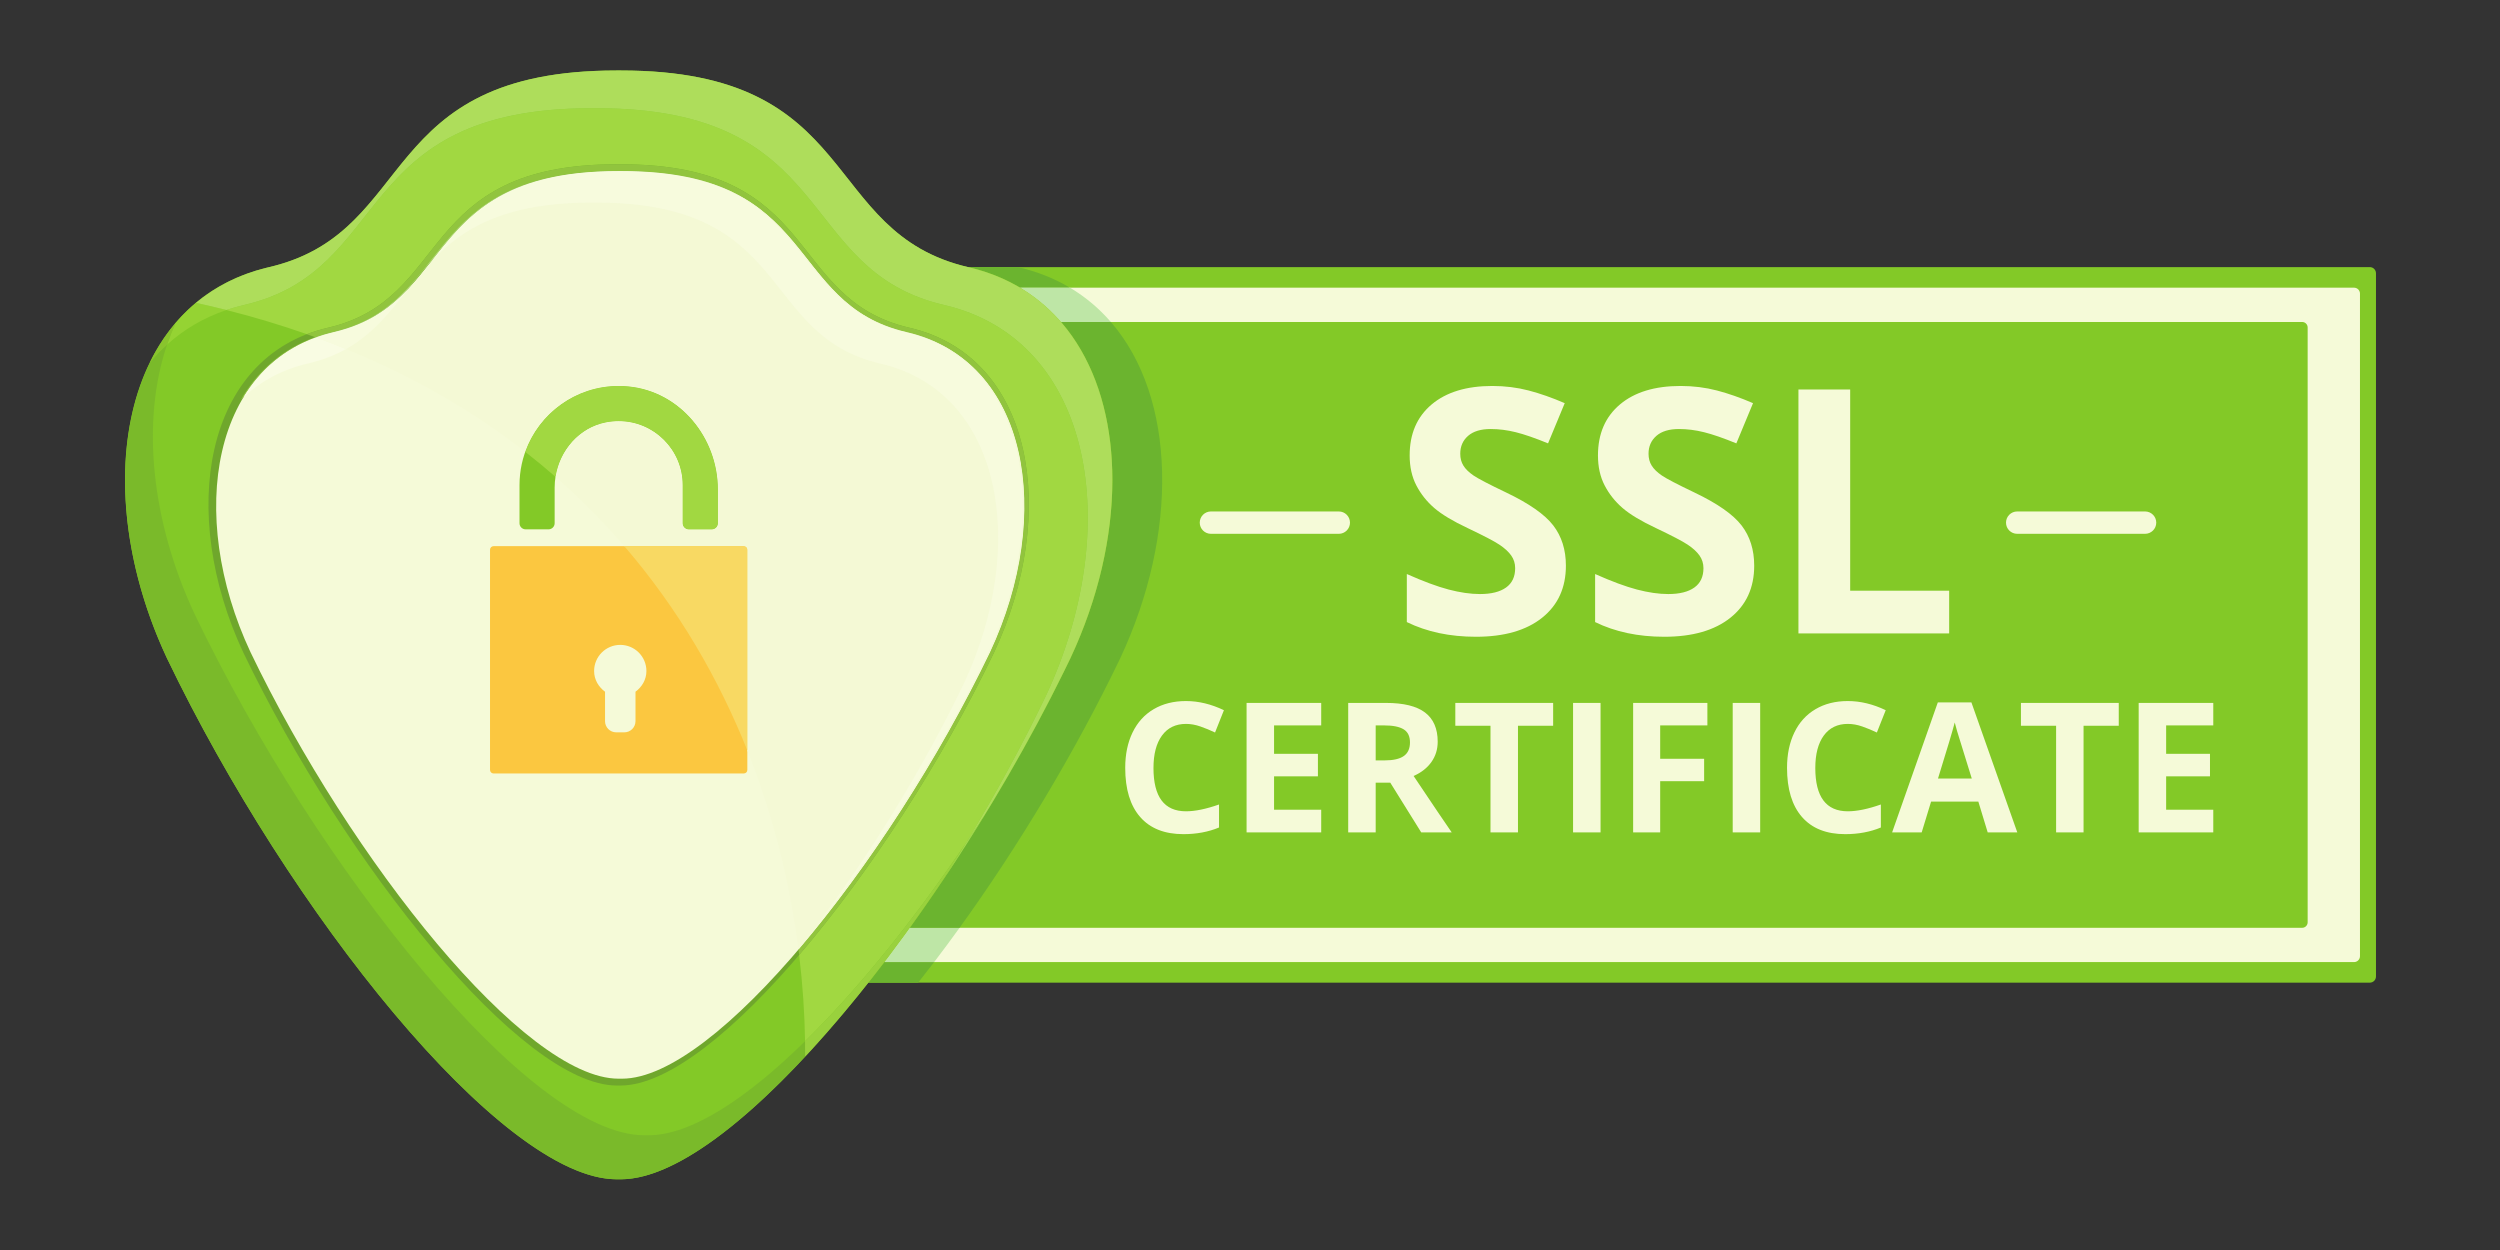 <svg xmlns="http://www.w3.org/2000/svg" xmlns:xlink="http://www.w3.org/1999/xlink" width="1024" zoomAndPan="magnify" viewBox="0 0 768 384" height="512" preserveAspectRatio="xMidYMid meet" version="1.2"><rect x="0" y="0" width="768" height="384" fill="#333333" stroke="none"/><defs><clipPath id="b5cbe558be"><path d="M 200 82 L 729.898 82 L 729.898 302 L 200 302 Z M 200 82 "/></clipPath><clipPath id="d001f954be"><path d="M 38.398 21.656 L 342 21.656 L 342 362.27 L 38.398 362.27 Z M 38.398 21.656 "/></clipPath><clipPath id="578b778016"><path d="M 46 21.359 L 342 21.359 L 342 206 L 46 206 Z M 46 21.359 "/></clipPath><clipPath id="0fc7bd142a"><path d="M 188 362 L 193 362 L 193 362.27 L 188 362.27 Z M 188 362 "/></clipPath><clipPath id="afa4642296"><path d="M 38.398 105 L 273.512 105 L 273.512 362.27 L 38.398 362.27 Z M 38.398 105 "/></clipPath><clipPath id="80180cb9eb"><path d="M 82 21.359 L 190 21.359 L 190 83 L 82 83 Z M 82 21.359 "/></clipPath><clipPath id="456825a2e1"><path d="M 60 21.359 L 342 21.359 L 342 270 L 60 270 Z M 60 21.359 "/></clipPath></defs><g id="8ef4b99e7f"><g clip-rule="nonzero" clip-path="url(#b5cbe558be)"><path style=" stroke:none;fill-rule:nonzero;fill:#83c927;fill-opacity:1;" d="M 728.008 301.871 L 202.344 301.871 C 201.297 301.871 200.453 301.023 200.453 299.98 L 200.453 83.941 C 200.453 82.898 201.297 82.055 202.344 82.055 L 728.008 82.055 C 729.055 82.055 729.898 82.898 729.898 83.941 L 729.898 299.98 C 729.898 301.023 729.055 301.871 728.008 301.871 "/></g><path style=" stroke:none;fill-rule:nonzero;fill:#f5fad8;fill-opacity:1;" d="M 723.16 295.555 L 207.188 295.555 C 206.184 295.555 205.367 294.738 205.367 293.734 L 205.367 90.188 C 205.367 89.188 206.184 88.375 207.188 88.375 L 723.16 88.375 C 724.168 88.375 724.984 89.188 724.984 90.188 L 724.984 293.734 C 724.984 294.738 724.168 295.555 723.16 295.555 "/><path style=" stroke:none;fill-rule:nonzero;fill:#83c927;fill-opacity:1;" d="M 707.223 285.02 L 216.973 285.02 C 216.043 285.02 215.289 284.262 215.289 283.336 L 215.289 100.59 C 215.289 99.66 216.043 98.91 216.973 98.91 L 707.223 98.91 C 708.152 98.91 708.91 99.66 708.91 100.59 L 708.91 283.336 C 708.91 284.262 708.152 285.02 707.223 285.02 "/><path style=" stroke:none;fill-rule:nonzero;fill:#6bb42f;fill-opacity:1;" d="M 282.059 301.871 L 266.77 301.871 C 268.406 299.801 270.039 297.695 271.672 295.555 L 286.969 295.555 C 285.328 297.695 283.695 299.801 282.059 301.871 M 328.688 88.375 L 313.375 88.375 C 308.684 85.582 303.402 83.449 297.52 82.09 C 297.473 82.078 297.43 82.066 297.383 82.055 L 312.707 82.055 L 312.832 82.09 C 318.711 83.449 323.996 85.582 328.688 88.375 "/><path style=" stroke:none;fill-rule:nonzero;fill:#bee6a6;fill-opacity:1;" d="M 286.969 295.555 L 271.672 295.555 C 274.289 292.129 276.895 288.598 279.484 285.02 L 294.777 285.02 C 292.191 288.605 289.586 292.121 286.969 295.555 M 341.254 98.91 L 325.941 98.91 C 322.371 94.785 318.18 91.23 313.375 88.375 L 328.688 88.375 C 333.492 91.23 337.68 94.785 341.254 98.91 "/><path style=" stroke:none;fill-rule:nonzero;fill:#6bb42f;fill-opacity:1;" d="M 294.777 285.02 L 279.484 285.02 C 297.75 259.688 315.137 230.703 328.848 202.168 C 346.723 163.957 346.172 122.27 325.941 98.91 L 341.254 98.91 C 361.484 122.27 362.035 163.957 344.16 202.168 C 330.445 230.711 313.051 259.695 294.777 285.02 "/><g clip-rule="nonzero" clip-path="url(#d001f954be)"><path style=" stroke:none;fill-rule:nonzero;fill:#83c927;fill-opacity:1;" d="M 297.52 82.09 C 251.5 71.422 265.203 21.656 190.723 21.656 L 189.395 21.656 C 114.914 21.656 128.621 71.422 82.598 82.09 C 36.57 92.75 27.152 150.629 51.27 202.168 C 88.918 280.512 154.262 362.27 189.395 362.27 C 189.625 362.27 190.492 362.27 190.723 362.27 C 225.848 362.27 291.199 280.512 328.848 202.168 C 352.965 150.629 343.547 92.75 297.52 82.09 "/></g><g clip-rule="nonzero" clip-path="url(#578b778016)"><path style=" stroke:none;fill-rule:nonzero;fill:#95d333;fill-opacity:1;" d="M 327.016 205.938 C 327.023 205.93 327.023 205.926 327.027 205.918 C 327.023 205.926 327.023 205.93 327.016 205.938 M 327.078 205.816 C 327.082 205.801 327.094 205.781 327.102 205.762 C 327.094 205.781 327.082 205.801 327.078 205.816 M 327.133 205.711 C 327.145 205.68 327.16 205.645 327.172 205.613 C 327.16 205.648 327.145 205.672 327.133 205.711 M 327.184 205.59 C 327.75 204.449 328.301 203.309 328.848 202.168 C 328.301 203.309 327.75 204.449 327.184 205.59 M 341.719 147.426 C 341.711 115.566 327.25 88.977 297.52 82.09 C 251.5 71.422 265.203 21.656 190.723 21.656 L 189.395 21.656 L 190.723 21.656 C 265.203 21.656 251.5 71.422 297.52 82.09 C 327.25 88.977 341.711 115.566 341.719 147.426 M 46 111.41 C 52.988 97.105 64.812 86.492 81.66 82.312 C 73.27 84.398 66.137 88.094 60.215 93.031 C 63.371 93.723 66.484 94.461 69.547 95.234 C 62.484 97.629 56.434 101.25 51.336 105.848 C 52.094 103.617 52.949 101.457 53.91 99.363 C 50.891 102.914 48.316 106.879 46.184 111.18 C 46.125 111.258 46.066 111.332 46 111.41 M 81.672 82.305 C 81.695 82.305 81.715 82.301 81.738 82.293 C 81.715 82.301 81.691 82.305 81.672 82.305 M 81.781 82.281 C 81.785 82.281 81.801 82.273 81.805 82.273 C 81.801 82.273 81.785 82.281 81.781 82.281 "/></g><g clip-rule="nonzero" clip-path="url(#0fc7bd142a)"><path style=" stroke:none;fill-rule:nonzero;fill:#d6e4bc;fill-opacity:1;" d="M 190.723 362.27 C 190.492 362.27 189.625 362.27 189.395 362.27 C 189.105 362.27 188.812 362.262 188.512 362.25 C 188.812 362.262 189.105 362.27 189.395 362.27 C 189.625 362.27 190.492 362.27 190.723 362.27 C 190.734 362.27 190.754 362.27 190.766 362.27 C 190.754 362.27 190.734 362.27 190.723 362.27 M 190.781 362.27 C 190.793 362.27 190.805 362.27 190.812 362.27 C 190.805 362.27 190.793 362.27 190.781 362.27 M 190.832 362.27 C 190.844 362.27 190.855 362.27 190.867 362.27 C 190.855 362.27 190.844 362.27 190.832 362.27 M 190.879 362.27 C 190.895 362.27 190.906 362.27 190.926 362.27 C 190.906 362.27 190.895 362.27 190.879 362.27 M 190.934 362.27 C 190.945 362.27 190.961 362.27 190.973 362.27 C 190.961 362.27 190.945 362.27 190.934 362.27 M 190.984 362.27 C 191 362.27 191.012 362.27 191.023 362.27 C 191.012 362.27 191 362.27 190.984 362.27 M 191.039 362.27 C 191.047 362.27 191.059 362.27 191.07 362.27 C 191.059 362.27 191.047 362.27 191.039 362.27 M 191.09 362.27 C 191.102 362.27 191.117 362.27 191.129 362.262 C 191.117 362.27 191.102 362.27 191.09 362.27 M 191.141 362.262 C 191.152 362.262 191.168 362.262 191.18 362.262 C 191.168 362.262 191.152 362.262 191.141 362.262 M 191.195 362.262 C 191.207 362.262 191.215 362.262 191.227 362.262 C 191.219 362.262 191.207 362.262 191.195 362.262 M 191.246 362.262 C 191.258 362.262 191.262 362.262 191.273 362.262 C 191.262 362.262 191.258 362.262 191.246 362.262 M 191.293 362.262 C 191.309 362.262 191.324 362.262 191.34 362.262 C 191.324 362.262 191.309 362.262 191.293 362.262 M 191.352 362.262 C 191.363 362.262 191.375 362.262 191.383 362.262 C 191.375 362.262 191.363 362.262 191.352 362.262 M 191.406 362.254 C 191.414 362.254 191.426 362.254 191.43 362.254 C 191.426 362.254 191.414 362.254 191.406 362.254 M 191.453 362.254 C 191.465 362.254 191.465 362.254 191.477 362.254 C 191.473 362.254 191.461 362.254 191.453 362.254 M 191.504 362.254 C 191.516 362.254 191.531 362.254 191.543 362.254 C 191.531 362.254 191.516 362.254 191.504 362.254 M 191.57 362.254 C 191.574 362.25 191.582 362.25 191.594 362.25 C 191.586 362.25 191.574 362.254 191.57 362.254 M 191.617 362.25 C 191.621 362.25 191.629 362.25 191.641 362.25 C 191.633 362.25 191.621 362.25 191.617 362.25 M 191.664 362.25 C 191.672 362.25 191.676 362.25 191.688 362.25 C 191.676 362.25 191.672 362.25 191.664 362.25 M 191.785 362.242 C 191.785 362.242 191.797 362.242 191.797 362.242 C 191.789 362.242 191.789 362.242 191.785 362.242 M 191.828 362.242 C 191.832 362.242 191.84 362.242 191.844 362.242 C 191.84 362.242 191.832 362.242 191.828 362.242 M 191.875 362.238 C 191.879 362.238 191.879 362.238 191.887 362.238 C 191.879 362.238 191.879 362.238 191.875 362.238 M 191.996 362.23 C 192 362.23 192 362.23 192.008 362.23 C 192 362.23 192 362.23 191.996 362.23 M 192.035 362.23 C 192.043 362.23 192.047 362.23 192.047 362.23 C 192.047 362.23 192.043 362.23 192.035 362.23 "/></g><g clip-rule="nonzero" clip-path="url(#afa4642296)"><path style=" stroke:none;fill-rule:nonzero;fill:#7aba2a;fill-opacity:1;" d="M 190.723 362.27 C 190.492 362.27 189.625 362.27 189.395 362.27 C 189.105 362.27 188.812 362.262 188.512 362.25 C 153.184 360.91 88.605 279.859 51.27 202.168 C 36.184 169.934 34.27 135.262 46.184 111.18 C 47.781 109.285 49.492 107.504 51.336 105.848 C 43.383 129.238 46.34 159.902 59.789 188.648 C 97.441 266.988 162.785 348.75 197.918 348.75 C 198.148 348.75 199.012 348.75 199.238 348.75 C 212.145 348.75 229.133 337.711 247.316 319.867 C 247.344 321.445 247.352 323.012 247.352 324.574 C 255.941 315.352 264.691 304.805 273.324 293.355 C 243.953 332.348 213.152 360.863 192.254 362.219 C 192.242 362.219 192.23 362.219 192.211 362.219 C 192.156 362.227 192.102 362.227 192.047 362.23 C 192.047 362.23 192.043 362.23 192.035 362.23 C 192.023 362.23 192.02 362.23 192.008 362.23 C 192 362.23 192 362.23 191.996 362.23 C 191.957 362.238 191.922 362.238 191.887 362.238 C 191.879 362.238 191.879 362.238 191.875 362.238 C 191.863 362.238 191.852 362.242 191.844 362.242 C 191.84 362.242 191.832 362.242 191.828 362.242 C 191.82 362.242 191.809 362.242 191.797 362.242 C 191.797 362.242 191.785 362.242 191.785 362.242 C 191.762 362.242 191.738 362.242 191.711 362.25 C 191.699 362.25 191.695 362.25 191.688 362.25 C 191.676 362.25 191.672 362.25 191.664 362.25 C 191.652 362.25 191.645 362.25 191.641 362.25 C 191.629 362.25 191.621 362.25 191.617 362.25 C 191.609 362.25 191.598 362.25 191.594 362.25 C 191.582 362.25 191.574 362.25 191.57 362.254 C 191.555 362.254 191.551 362.254 191.543 362.254 C 191.531 362.254 191.516 362.254 191.504 362.254 C 191.496 362.254 191.484 362.254 191.477 362.254 C 191.465 362.254 191.465 362.254 191.453 362.254 C 191.441 362.254 191.441 362.254 191.43 362.254 C 191.426 362.254 191.414 362.254 191.406 362.254 C 191.398 362.254 191.395 362.254 191.383 362.262 C 191.375 362.262 191.363 362.262 191.352 362.262 C 191.348 362.262 191.34 362.262 191.34 362.262 C 191.324 362.262 191.309 362.262 191.293 362.262 C 191.285 362.262 191.281 362.262 191.273 362.262 C 191.262 362.262 191.258 362.262 191.246 362.262 C 191.238 362.262 191.23 362.262 191.227 362.262 C 191.215 362.262 191.207 362.262 191.195 362.262 C 191.191 362.262 191.184 362.262 191.18 362.262 C 191.168 362.262 191.152 362.262 191.141 362.262 C 191.137 362.262 191.137 362.262 191.129 362.262 C 191.117 362.27 191.102 362.27 191.09 362.27 C 191.082 362.27 191.078 362.27 191.07 362.27 C 191.059 362.27 191.047 362.27 191.039 362.27 C 191.035 362.27 191.027 362.27 191.023 362.27 C 191.012 362.27 191 362.27 190.984 362.27 C 190.98 362.27 190.98 362.27 190.973 362.27 C 190.961 362.27 190.945 362.27 190.934 362.27 C 190.934 362.27 190.926 362.27 190.926 362.27 C 190.906 362.27 190.895 362.27 190.879 362.27 C 190.871 362.27 190.867 362.27 190.867 362.27 C 190.855 362.27 190.844 362.27 190.832 362.27 C 190.824 362.27 190.824 362.27 190.812 362.27 C 190.805 362.27 190.793 362.27 190.781 362.27 C 190.777 362.27 190.77 362.27 190.766 362.27 C 190.754 362.27 190.734 362.27 190.723 362.27 "/></g><path style=" stroke:none;fill-rule:nonzero;fill:#89c42d;fill-opacity:1;" d="M 46.184 111.18 C 48.316 106.879 50.891 102.914 53.91 99.363 C 52.949 101.457 52.094 103.617 51.336 105.848 C 49.492 107.504 47.781 109.285 46.184 111.18 "/><path style=" stroke:none;fill-rule:nonzero;fill:#6fa72c;fill-opacity:1;" d="M 279.355 100.664 C 241.113 91.801 252.496 50.449 190.609 50.449 L 189.508 50.449 C 127.621 50.449 139.004 91.801 100.762 100.664 C 62.52 109.523 54.695 157.617 74.734 200.441 C 106.02 265.535 160.32 333.477 189.508 333.477 C 189.695 333.477 190.422 333.477 190.609 333.477 C 219.797 333.477 274.098 265.535 305.383 200.441 C 325.422 157.617 317.594 109.523 279.355 100.664 "/><path style=" stroke:none;fill-rule:nonzero;fill:#f5fad8;fill-opacity:1;" d="M 278.512 102.023 C 240.836 93.297 252.051 52.559 191.09 52.559 L 190 52.559 C 129.035 52.559 140.254 93.297 102.578 102.023 C 64.906 110.754 57.195 158.129 76.938 200.316 C 107.754 264.438 161.242 331.371 190 331.371 C 190.188 331.371 190.895 331.371 191.09 331.371 C 219.84 331.371 273.336 264.438 304.152 200.316 C 323.891 158.129 316.184 110.754 278.512 102.023 "/><path style=" stroke:none;fill-rule:nonzero;fill:#93c347;fill-opacity:1;" d="M 73.996 122.762 C 79.117 113.996 86.668 107.211 96.805 103.574 C 96.891 103.602 96.957 103.629 97.039 103.656 C 87.277 107.195 79.891 113.633 74.816 121.984 C 74.535 122.242 74.266 122.5 73.996 122.762 "/><path style=" stroke:none;fill-rule:nonzero;fill:#f9fce3;fill-opacity:1;" d="M 74.816 121.984 C 79.891 113.633 87.277 107.195 97.039 103.656 C 100.184 104.805 103.27 105.992 106.297 107.227 C 102.953 109.094 99.105 110.621 94.543 111.68 C 86.625 113.516 80.102 117.133 74.816 121.984 "/><path style=" stroke:none;fill-rule:nonzero;fill:#fbc740;fill-opacity:1;" d="M 228.504 237.609 L 151.613 237.609 C 151.02 237.609 150.535 237.129 150.535 236.527 L 150.535 168.859 C 150.535 168.266 151.02 167.781 151.613 167.781 L 228.504 167.781 C 229.098 167.781 229.582 168.266 229.582 168.859 L 229.582 236.527 C 229.582 237.129 229.098 237.609 228.504 237.609 "/><path style=" stroke:none;fill-rule:nonzero;fill:#83c927;fill-opacity:1;" d="M 170.387 160.742 L 170.387 149.801 C 170.387 140.289 176.797 131.555 186.137 129.738 C 198.699 127.301 209.73 136.895 209.73 149.02 L 209.73 160.742 C 209.73 161.773 210.574 162.613 211.605 162.613 L 218.645 162.613 C 219.684 162.613 220.523 161.773 220.523 160.742 L 220.523 150.375 C 220.523 134.484 208.93 120.266 193.098 118.723 C 174.941 116.953 159.594 131.23 159.594 149.02 L 159.594 160.742 C 159.594 161.773 160.434 162.613 161.473 162.613 L 168.508 162.613 C 169.543 162.613 170.387 161.773 170.387 160.742 "/><path style=" stroke:none;fill-rule:nonzero;fill:#f5fad8;fill-opacity:1;" d="M 198.578 206.141 C 198.578 201.703 194.984 198.109 190.543 198.109 C 186.105 198.109 182.512 201.703 182.512 206.141 C 182.512 208.793 183.879 211.039 185.867 212.5 L 185.867 221.547 C 185.867 223.438 187.402 224.973 189.293 224.973 L 191.797 224.973 C 193.688 224.973 195.223 223.438 195.223 221.547 L 195.223 212.496 C 197.203 211.039 198.578 208.793 198.578 206.141 "/><path style=" stroke:none;fill-rule:nonzero;fill:#fbfdf0;fill-opacity:1;" d="M 81.973 82.234 C 81.98 82.234 81.98 82.234 81.98 82.234 C 81.973 82.234 81.98 82.234 81.973 82.234 M 82.07 82.207 C 82.082 82.207 82.086 82.207 82.098 82.203 C 82.086 82.207 82.074 82.207 82.07 82.207 M 82.16 82.191 C 82.172 82.184 82.184 82.184 82.195 82.18 C 82.184 82.184 82.172 82.184 82.16 82.191 M 82.266 82.168 C 82.277 82.16 82.297 82.156 82.309 82.156 C 82.305 82.156 82.297 82.156 82.293 82.16 C 82.277 82.16 82.273 82.16 82.266 82.168 M 82.355 82.145 C 82.375 82.137 82.395 82.137 82.41 82.133 C 82.395 82.137 82.375 82.137 82.355 82.145 M 82.473 82.113 C 82.484 82.113 82.496 82.105 82.508 82.105 C 82.508 82.105 82.5 82.105 82.5 82.105 C 82.496 82.105 82.488 82.113 82.484 82.113 C 82.484 82.113 82.477 82.113 82.473 82.113 "/><path style=" stroke:none;fill-rule:nonzero;fill:#a1d841;fill-opacity:1;" d="M 247.316 319.867 C 247.176 311.258 246.59 302.398 245.5 293.387 C 267.188 268.043 289.32 233.871 305.383 200.441 C 325.422 157.617 317.594 109.523 279.355 100.664 C 241.113 91.801 252.496 50.449 190.609 50.449 L 189.508 50.449 C 127.621 50.449 139.004 91.801 100.762 100.664 C 98.48 101.191 96.312 101.855 94.25 102.656 C 86.371 99.891 78.16 97.406 69.547 95.234 C 71.316 94.633 73.148 94.113 75.039 93.676 C 121.066 83.012 107.363 33.242 181.844 33.242 L 183.172 33.242 C 257.652 33.242 243.945 83.012 289.969 93.676 C 335.996 104.34 345.414 162.219 321.297 213.754 C 314.035 228.867 305.73 244.105 296.824 258.859 C 280.719 282.613 263.539 303.953 247.316 319.867 M 273.324 293.355 C 279.031 285.773 284.691 277.793 290.211 269.539 C 290.195 269.562 290.184 269.586 290.168 269.605 C 303.68 249.422 316.375 227.609 327.016 205.938 C 312.027 236.445 293 267.246 273.324 293.355 M 327.027 205.918 C 327.047 205.883 327.059 205.855 327.078 205.816 C 327.059 205.855 327.043 205.883 327.027 205.918 M 327.102 205.762 C 327.113 205.746 327.121 205.727 327.133 205.711 C 327.121 205.727 327.113 205.746 327.102 205.762 M 327.172 205.613 C 327.18 205.609 327.184 205.602 327.184 205.59 C 327.184 205.602 327.18 205.609 327.172 205.613 M 81.66 82.312 C 81.668 82.312 81.672 82.312 81.672 82.305 C 81.672 82.312 81.668 82.312 81.66 82.312 M 81.738 82.293 C 81.75 82.285 81.762 82.285 81.781 82.281 C 81.762 82.285 81.75 82.285 81.738 82.293 M 81.805 82.273 C 81.863 82.262 81.918 82.246 81.973 82.234 C 81.98 82.234 81.973 82.234 81.98 82.234 C 82.008 82.227 82.039 82.223 82.07 82.207 C 82.074 82.207 82.086 82.207 82.098 82.203 C 82.117 82.203 82.141 82.191 82.16 82.191 C 82.172 82.184 82.184 82.184 82.195 82.18 C 82.219 82.172 82.242 82.168 82.266 82.168 C 82.273 82.16 82.277 82.16 82.293 82.16 C 82.129 82.195 81.969 82.234 81.805 82.273 M 82.293 82.16 C 82.297 82.156 82.305 82.156 82.309 82.156 C 82.328 82.148 82.34 82.148 82.355 82.145 C 82.375 82.137 82.395 82.137 82.41 82.133 C 82.434 82.125 82.453 82.117 82.473 82.113 C 82.477 82.113 82.484 82.113 82.484 82.113 C 82.422 82.125 82.355 82.145 82.293 82.16 M 82.5 82.105 C 82.5 82.105 82.508 82.105 82.508 82.105 C 82.539 82.102 82.566 82.094 82.598 82.09 C 82.562 82.094 82.531 82.102 82.5 82.105 "/><g clip-rule="nonzero" clip-path="url(#80180cb9eb)"><path style=" stroke:none;fill-rule:nonzero;fill:#fafdf0;fill-opacity:1;" d="M 82.484 82.113 C 82.488 82.113 82.496 82.105 82.5 82.105 C 82.496 82.105 82.488 82.113 82.484 82.113 M 84.055 81.73 C 128.332 70.359 115.715 21.656 189.395 21.656 C 115.715 21.656 128.332 70.359 84.055 81.73 "/></g><g clip-rule="nonzero" clip-path="url(#456825a2e1)"><path style=" stroke:none;fill-rule:nonzero;fill:#aedd5b;fill-opacity:1;" d="M 290.168 269.605 C 290.184 269.586 290.195 269.562 290.211 269.539 C 294.496 263.133 298.695 256.562 302.777 249.883 C 300.809 252.914 298.828 255.902 296.824 258.859 C 305.73 244.105 314.035 228.867 321.297 213.754 C 345.414 162.219 335.996 104.34 289.969 93.676 C 243.945 83.012 257.652 33.242 183.172 33.242 L 181.844 33.242 C 107.363 33.242 121.066 83.012 75.039 93.676 C 73.148 94.113 71.316 94.633 69.547 95.234 C 66.484 94.461 63.371 93.723 60.215 93.031 C 66.137 88.094 73.27 84.398 81.66 82.312 C 81.668 82.312 81.672 82.312 81.672 82.305 C 81.691 82.305 81.715 82.301 81.738 82.293 C 81.75 82.285 81.762 82.285 81.781 82.281 C 81.785 82.281 81.801 82.273 81.805 82.273 C 81.969 82.234 82.129 82.195 82.293 82.16 C 82.355 82.145 82.422 82.125 82.484 82.113 C 82.488 82.113 82.496 82.105 82.5 82.105 C 82.531 82.102 82.562 82.094 82.598 82.09 C 83.09 81.977 83.574 81.855 84.055 81.73 C 128.332 70.359 115.715 21.656 189.395 21.656 L 190.723 21.656 C 265.203 21.656 251.5 71.422 297.52 82.09 C 327.25 88.977 341.711 115.566 341.719 147.426 C 341.723 164.883 337.383 183.926 328.848 202.168 C 328.301 203.309 327.75 204.449 327.184 205.59 C 327.184 205.602 327.18 205.609 327.172 205.613 C 327.16 205.645 327.145 205.68 327.133 205.711 C 327.121 205.727 327.113 205.746 327.102 205.762 C 327.094 205.781 327.082 205.801 327.078 205.816 C 327.059 205.855 327.047 205.883 327.027 205.918 C 327.023 205.926 327.023 205.93 327.016 205.938 C 316.375 227.609 303.68 249.422 290.168 269.605 "/></g><path style=" stroke:none;fill-rule:nonzero;fill:#99d13d;fill-opacity:1;" d="M 247.352 324.574 C 247.352 323.012 247.344 321.445 247.316 319.867 C 263.539 303.953 280.719 282.613 296.824 258.859 C 294.652 262.453 292.449 266.012 290.211 269.539 C 284.691 277.793 279.031 285.773 273.324 293.355 C 264.691 304.805 255.941 315.352 247.352 324.574 "/><path style=" stroke:none;fill-rule:nonzero;fill:#a4d856;fill-opacity:1;" d="M 290.211 269.539 C 292.449 266.012 294.652 262.453 296.824 258.859 C 298.828 255.902 300.809 252.914 302.777 249.883 C 298.695 256.562 294.496 263.133 290.211 269.539 "/><path style=" stroke:none;fill-rule:nonzero;fill:#91c43e;fill-opacity:1;" d="M 245.5 293.387 C 245.438 292.828 245.363 292.277 245.293 291.719 C 266.613 266.773 288.359 233.176 304.152 200.316 C 323.891 158.129 316.184 110.754 278.512 102.023 C 240.836 93.297 252.051 52.559 191.09 52.559 L 189.516 52.559 C 128.547 52.559 139.766 93.289 102.094 102.023 C 100.258 102.445 98.5 102.969 96.805 103.574 C 95.965 103.266 95.102 102.957 94.25 102.656 C 96.312 101.855 98.48 101.191 100.762 100.664 C 139.004 91.801 127.621 50.449 189.508 50.449 L 190.609 50.449 C 252.496 50.449 241.113 91.801 279.355 100.664 C 317.594 109.523 325.422 157.617 305.383 200.441 C 289.32 233.871 267.188 268.043 245.5 293.387 M 125.492 88.641 C 127.688 85.863 129.922 83.066 132.418 80.398 C 130.18 83.23 127.957 86.023 125.492 88.641 "/><path style=" stroke:none;fill-rule:nonzero;fill:#f4f9d5;fill-opacity:1;" d="M 245.293 291.719 C 242.734 271.637 237.691 250.852 229.582 230.535 L 229.582 168.859 C 229.582 168.266 229.098 167.781 228.504 167.781 L 191.789 167.781 C 185.391 160.352 178.355 153.219 170.645 146.48 C 171.934 138.328 177.902 131.34 186.137 129.738 C 187.461 129.48 188.777 129.359 190.062 129.359 C 200.91 129.359 209.73 138.18 209.73 149.02 L 209.73 160.742 C 209.73 161.773 210.574 162.613 211.605 162.613 L 218.645 162.613 C 219.684 162.613 220.523 161.773 220.523 160.742 L 220.523 150.375 C 220.523 134.484 208.93 120.266 193.098 118.723 C 192.078 118.621 191.059 118.57 190.055 118.57 C 176.84 118.57 165.566 127.027 161.355 138.809 C 145.625 126.551 127.359 115.816 106.297 107.227 C 114.742 102.512 119.988 95.617 125.492 88.641 C 127.957 86.023 130.18 83.23 132.418 80.398 C 141.656 70.496 154.473 62.211 181.965 62.211 L 183.051 62.211 C 244.02 62.211 232.801 102.949 270.473 111.68 C 308.145 120.406 315.859 167.785 296.117 209.977 C 283.547 236.121 267.203 262.664 250.309 285.02 C 269.82 260.918 289.23 230.355 303.668 200.316 C 323.402 158.129 315.695 110.754 278.023 102.023 C 240.352 93.289 251.57 52.559 190.602 52.559 L 190 52.559 L 191.09 52.559 C 252.051 52.559 240.836 93.297 278.512 102.023 C 316.184 110.754 323.891 158.129 304.152 200.316 C 288.359 233.176 266.613 266.773 245.293 291.719 "/><path style=" stroke:none;fill-rule:nonzero;fill:#acd669;fill-opacity:1;" d="M 97.039 103.656 C 96.957 103.629 96.891 103.602 96.805 103.574 C 98.5 102.969 100.258 102.445 102.094 102.023 C 139.766 93.289 128.547 52.559 189.516 52.559 L 190 52.559 C 153.824 52.559 143.062 66.902 132.418 80.398 C 129.922 83.066 127.688 85.863 125.492 88.641 C 119.934 94.555 113.199 99.566 102.578 102.023 C 100.652 102.469 98.809 103.016 97.039 103.656 "/><path style=" stroke:none;fill-rule:nonzero;fill:#f7fbdd;fill-opacity:1;" d="M 250.309 285.02 C 267.203 262.664 283.547 236.121 296.117 209.977 C 315.859 167.785 308.145 120.406 270.473 111.68 C 232.801 102.949 244.02 62.211 183.051 62.211 L 181.965 62.211 C 154.473 62.211 141.656 70.496 132.418 80.398 C 143.062 66.902 153.824 52.559 190 52.559 L 190.602 52.559 C 251.57 52.559 240.352 93.289 278.023 102.023 C 315.695 110.754 323.402 158.129 303.668 200.316 C 289.23 230.355 269.82 260.918 250.309 285.02 M 106.297 107.227 C 103.27 105.992 100.184 104.805 97.039 103.656 C 98.809 103.016 100.652 102.469 102.578 102.023 C 113.199 99.566 119.934 94.555 125.492 88.641 C 119.988 95.617 114.742 102.512 106.297 107.227 "/><path style=" stroke:none;fill-rule:nonzero;fill:#f8d963;fill-opacity:1;" d="M 229.582 230.535 C 220.809 208.559 208.453 187.137 191.789 167.781 L 228.504 167.781 C 229.098 167.781 229.582 168.266 229.582 168.859 L 229.582 230.535 "/><path style=" stroke:none;fill-rule:nonzero;fill:#a1d841;fill-opacity:1;" d="M 218.645 162.613 L 211.605 162.613 C 210.574 162.613 209.73 161.773 209.73 160.742 L 209.73 149.02 C 209.73 138.18 200.91 129.359 190.062 129.359 C 188.777 129.359 187.461 129.48 186.137 129.738 C 177.902 131.34 171.934 138.328 170.645 146.48 C 167.652 143.859 164.559 141.305 161.355 138.809 C 165.566 127.027 176.84 118.57 190.055 118.57 C 191.059 118.57 192.078 118.621 193.098 118.723 C 208.93 120.266 220.523 134.484 220.523 150.375 L 220.523 160.742 C 220.523 161.773 219.684 162.613 218.645 162.613 "/><path style=" stroke:none;fill-rule:nonzero;fill:#f5fad8;fill-opacity:1;" d="M 364.336 222.383 C 361.16 222.383 358.699 223.578 356.957 225.965 C 355.219 228.34 354.348 231.668 354.348 235.93 C 354.348 244.801 357.672 249.23 364.336 249.23 C 367.125 249.23 370.512 248.539 374.484 247.137 L 374.484 254.211 C 371.219 255.566 367.57 256.25 363.551 256.25 C 357.758 256.25 353.332 254.496 350.266 250.988 C 347.199 247.477 345.668 242.438 345.668 235.875 C 345.668 231.742 346.418 228.117 347.926 225.012 C 349.43 221.895 351.594 219.516 354.414 217.859 C 357.234 216.195 360.543 215.363 364.336 215.363 C 368.199 215.363 372.078 216.305 375.988 218.172 L 373.262 225.027 C 371.777 224.312 370.277 223.703 368.77 223.176 C 367.266 222.645 365.789 222.383 364.336 222.383 "/><path style=" stroke:none;fill-rule:nonzero;fill:#f5fad8;fill-opacity:1;" d="M 405.875 255.711 L 382.949 255.711 L 382.949 215.938 L 405.875 215.938 L 405.875 222.844 L 391.391 222.844 L 391.391 231.574 L 404.863 231.574 L 404.863 238.492 L 391.391 238.492 L 391.391 248.746 L 405.875 248.746 L 405.875 255.711 "/><path style=" stroke:none;fill-rule:nonzero;fill:#f5fad8;fill-opacity:1;" d="M 422.609 233.594 L 425.332 233.594 C 428 233.594 429.969 233.145 431.234 232.258 C 432.508 231.371 433.145 229.973 433.145 228.07 C 433.145 226.188 432.496 224.844 431.191 224.043 C 429.895 223.246 427.891 222.844 425.164 222.844 L 422.609 222.844 Z M 422.609 240.445 L 422.609 255.711 L 414.168 255.711 L 414.168 215.938 L 425.773 215.938 C 431.176 215.938 435.18 216.918 437.77 218.883 C 440.363 220.852 441.66 223.84 441.66 227.848 C 441.66 230.195 441.02 232.27 439.727 234.094 C 438.438 235.91 436.617 237.344 434.258 238.379 C 440.246 247.324 444.145 253.102 445.965 255.711 L 436.602 255.711 L 427.098 240.445 L 422.609 240.445 "/><path style=" stroke:none;fill-rule:nonzero;fill:#f5fad8;fill-opacity:1;" d="M 466.32 255.711 L 457.879 255.711 L 457.879 222.953 L 447.074 222.953 L 447.074 215.938 L 477.125 215.938 L 477.125 222.953 L 466.32 222.953 L 466.32 255.711 "/><path style=" stroke:none;fill-rule:nonzero;fill:#f5fad8;fill-opacity:1;" d="M 483.246 255.711 L 483.246 215.938 L 491.688 215.938 L 491.688 255.711 L 483.246 255.711 "/><path style=" stroke:none;fill-rule:nonzero;fill:#f5fad8;fill-opacity:1;" d="M 510.008 255.711 L 501.699 255.711 L 501.699 215.938 L 524.508 215.938 L 524.508 222.844 L 510.008 222.844 L 510.008 233.098 L 523.508 233.098 L 523.508 239.98 L 510.008 239.98 L 510.008 255.711 "/><path style=" stroke:none;fill-rule:nonzero;fill:#f5fad8;fill-opacity:1;" d="M 532.289 255.711 L 532.289 215.938 L 540.727 215.938 L 540.727 255.711 L 532.289 255.711 "/><path style=" stroke:none;fill-rule:nonzero;fill:#f5fad8;fill-opacity:1;" d="M 567.648 222.383 C 564.469 222.383 562.012 223.578 560.266 225.965 C 558.531 228.34 557.66 231.668 557.66 235.93 C 557.66 244.801 560.988 249.23 567.648 249.23 C 570.441 249.23 573.828 248.539 577.801 247.137 L 577.801 254.211 C 574.535 255.566 570.887 256.25 566.855 256.25 C 561.07 256.25 556.641 254.496 553.578 250.988 C 550.512 247.477 548.977 242.438 548.977 235.875 C 548.977 231.742 549.73 228.117 551.234 225.012 C 552.738 221.895 554.906 219.516 557.727 217.859 C 560.543 216.195 563.852 215.363 567.648 215.363 C 571.508 215.363 575.395 216.305 579.293 218.172 L 576.574 225.027 C 575.086 224.312 573.586 223.703 572.086 223.176 C 570.574 222.645 569.098 222.383 567.648 222.383 "/><path style=" stroke:none;fill-rule:nonzero;fill:#f5fad8;fill-opacity:1;" d="M 605.73 239.164 C 603.066 230.59 601.547 225.742 601.223 224.613 C 600.891 223.484 600.645 222.598 600.496 221.945 C 599.902 224.266 598.191 230.016 595.352 239.164 Z M 610.621 255.711 L 607.742 246.242 L 593.234 246.242 L 590.344 255.711 L 581.258 255.711 L 595.297 215.777 L 605.617 215.777 L 619.715 255.711 L 610.621 255.711 "/><path style=" stroke:none;fill-rule:nonzero;fill:#f5fad8;fill-opacity:1;" d="M 640.066 255.711 L 631.637 255.711 L 631.637 222.953 L 620.832 222.953 L 620.832 215.938 L 650.883 215.938 L 650.883 222.953 L 640.066 222.953 L 640.066 255.711 "/><path style=" stroke:none;fill-rule:nonzero;fill:#f5fad8;fill-opacity:1;" d="M 679.918 255.711 L 657 255.711 L 657 215.938 L 679.918 215.938 L 679.918 222.844 L 665.438 222.844 L 665.438 231.574 L 678.906 231.574 L 678.906 238.492 L 665.438 238.492 L 665.438 248.746 L 679.918 248.746 L 679.918 255.711 "/><path style=" stroke:none;fill-rule:nonzero;fill:#f5fad8;fill-opacity:1;" d="M 481.043 173.781 C 481.043 180.543 478.613 185.875 473.738 189.77 C 468.871 193.664 462.086 195.613 453.406 195.613 C 445.406 195.613 438.328 194.113 432.176 191.102 L 432.176 176.34 C 437.238 178.598 441.516 180.18 445.016 181.105 C 448.523 182.023 451.734 182.492 454.637 182.492 C 458.125 182.492 460.797 181.82 462.656 180.488 C 464.523 179.156 465.457 177.176 465.457 174.543 C 465.457 173.07 465.047 171.777 464.227 170.625 C 463.41 169.484 462.207 168.379 460.609 167.32 C 459.027 166.262 455.785 164.566 450.895 162.242 C 446.312 160.09 442.879 158.02 440.586 156.039 C 438.293 154.059 436.469 151.75 435.102 149.121 C 433.73 146.488 433.047 143.41 433.047 139.895 C 433.047 133.266 435.293 128.059 439.789 124.258 C 444.285 120.469 450.504 118.57 458.434 118.57 C 462.328 118.57 466.043 119.035 469.59 119.957 C 473.121 120.883 476.824 122.18 480.684 123.852 L 475.559 136.203 C 471.559 134.562 468.254 133.422 465.637 132.773 C 463.023 132.117 460.449 131.797 457.922 131.797 C 454.91 131.797 452.605 132.496 450.996 133.895 C 449.387 135.301 448.59 137.129 448.59 139.383 C 448.59 140.781 448.91 142.008 449.559 143.043 C 450.207 144.09 451.242 145.098 452.664 146.074 C 454.082 147.039 457.441 148.797 462.742 151.324 C 469.746 154.672 474.551 158.031 477.148 161.398 C 479.746 164.77 481.043 168.891 481.043 173.781 "/><path style=" stroke:none;fill-rule:nonzero;fill:#f5fad8;fill-opacity:1;" d="M 538.891 173.781 C 538.891 180.543 536.461 185.875 531.578 189.77 C 526.711 193.664 519.934 195.613 511.25 195.613 C 503.254 195.613 496.172 194.113 490.02 191.102 L 490.02 176.34 C 495.078 178.598 499.359 180.18 502.863 181.105 C 506.367 182.023 509.574 182.492 512.48 182.492 C 515.969 182.492 518.637 181.82 520.504 180.488 C 522.367 179.156 523.301 177.176 523.301 174.543 C 523.301 173.07 522.887 171.777 522.07 170.625 C 521.25 169.484 520.051 168.379 518.453 167.32 C 516.867 166.262 513.625 164.566 508.738 162.242 C 504.16 160.09 500.719 158.02 498.426 156.039 C 496.141 154.059 494.309 151.75 492.945 149.121 C 491.574 146.488 490.895 143.41 490.895 139.895 C 490.895 133.266 493.141 128.059 497.637 124.258 C 502.125 120.469 508.344 118.57 516.273 118.57 C 520.176 118.57 523.891 119.035 527.434 119.957 C 530.969 120.883 534.672 122.18 538.531 123.852 L 533.406 136.203 C 529.402 134.562 526.098 133.422 523.477 132.773 C 520.871 132.117 518.297 131.797 515.762 131.797 C 512.754 131.797 510.445 132.496 508.844 133.895 C 507.234 135.301 506.43 137.129 506.43 139.383 C 506.43 140.781 506.754 142.008 507.406 143.043 C 508.055 144.09 509.09 145.098 510.512 146.074 C 511.922 147.039 515.289 148.797 520.582 151.324 C 527.594 154.672 532.395 158.031 534.996 161.398 C 537.594 164.77 538.891 168.891 538.891 173.781 "/><path style=" stroke:none;fill-rule:nonzero;fill:#f5fad8;fill-opacity:1;" d="M 552.48 194.586 L 552.48 119.652 L 568.375 119.652 L 568.375 181.465 L 598.785 181.465 L 598.785 194.586 L 552.48 194.586 "/><path style=" stroke:none;fill-rule:nonzero;fill:#f5fad8;fill-opacity:1;" d="M 411.277 163.988 L 372 163.988 C 370.105 163.988 368.562 162.453 368.562 160.559 C 368.562 158.656 370.105 157.121 372 157.121 L 411.277 157.121 C 413.18 157.121 414.715 158.656 414.715 160.559 C 414.715 162.453 413.18 163.988 411.277 163.988 "/><path style=" stroke:none;fill-rule:nonzero;fill:#f5fad8;fill-opacity:1;" d="M 658.961 163.988 L 619.688 163.988 C 617.785 163.988 616.246 162.453 616.246 160.559 C 616.246 158.656 617.785 157.121 619.688 157.121 L 658.961 157.121 C 660.859 157.121 662.402 158.656 662.402 160.559 C 662.402 162.453 660.859 163.988 658.961 163.988 "/></g></svg>
